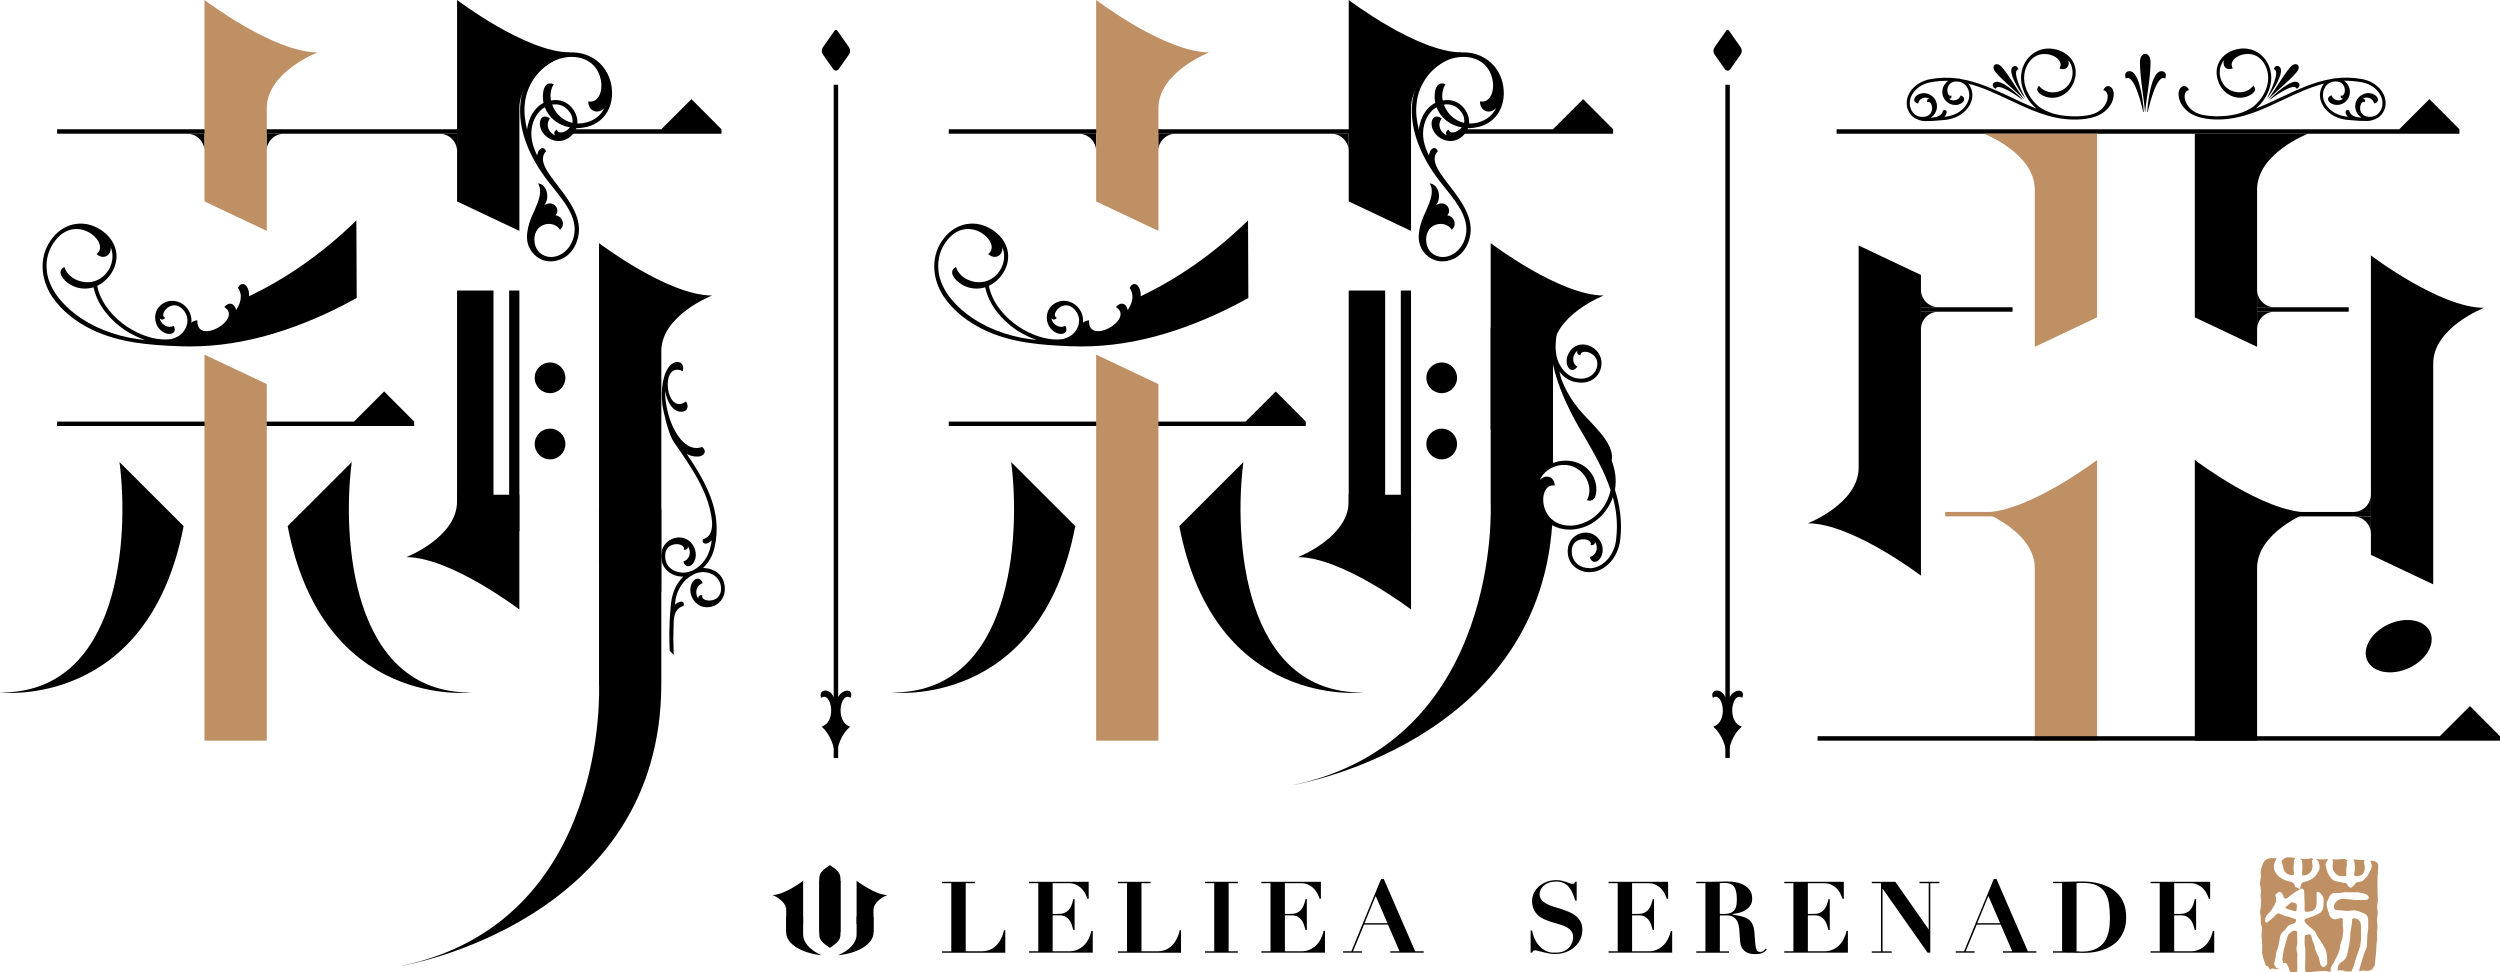 <svg width="198" height="77" viewBox="0 0 198 77" fill="none" xmlns="http://www.w3.org/2000/svg">
<g clip-path="url(#clip0_522_604)">
<path d="M77.212 69.837V69.948H76.485V75.342H77.788C77.963 75.342 78.137 75.312 78.313 75.255C78.489 75.198 78.656 75.1 78.81 74.968C78.964 74.833 79.105 74.661 79.228 74.448C79.35 74.234 79.448 73.977 79.515 73.672H79.618V75.455H74.614V75.344H75.341V69.95H74.614V69.839H77.21L77.212 69.837Z" fill="black"/>
<path d="M86.223 69.837V71.185H86.12C86.094 71.096 86.049 70.981 85.986 70.843C85.922 70.704 85.835 70.567 85.72 70.437C85.605 70.306 85.461 70.192 85.283 70.095C85.104 69.998 84.885 69.948 84.627 69.948H83.372V72.384H83.813C84.007 72.384 84.172 72.356 84.306 72.301C84.441 72.245 84.552 72.166 84.641 72.065C84.73 71.964 84.803 71.84 84.863 71.695C84.92 71.551 84.968 71.389 85.005 71.211H85.108V73.662H85.005C84.968 73.51 84.924 73.363 84.875 73.221C84.825 73.078 84.758 72.954 84.673 72.847C84.588 72.738 84.485 72.653 84.362 72.59C84.239 72.526 84.085 72.495 83.9 72.495H83.372V75.342H84.667C84.908 75.342 85.126 75.3 85.322 75.219C85.516 75.138 85.689 75.023 85.839 74.877C85.989 74.731 86.114 74.558 86.213 74.361C86.312 74.165 86.389 73.953 86.443 73.725H86.546V75.453H81.505V75.342H82.231V69.948H81.505V69.837H86.223Z" fill="black"/>
<path d="M91.132 69.837V69.948H90.405V75.342H91.708C91.882 75.342 92.056 75.312 92.232 75.255C92.409 75.198 92.575 75.1 92.729 74.968C92.884 74.833 93.024 74.661 93.147 74.448C93.27 74.234 93.367 73.977 93.434 73.672H93.537V75.455H88.534V75.344H89.26V69.95H88.534V69.839H91.129L91.132 69.837Z" fill="black"/>
<path d="M98.036 69.837V69.948H97.309V75.342H98.036V75.453H95.44V75.342H96.167V69.948H95.44V69.837H98.036Z" fill="black"/>
<path d="M104.615 69.837V71.185H104.512C104.487 71.096 104.441 70.981 104.378 70.843C104.314 70.704 104.227 70.567 104.112 70.437C103.998 70.306 103.853 70.192 103.675 70.095C103.497 69.998 103.277 69.948 103.019 69.948H101.764V72.384H102.206C102.4 72.384 102.564 72.356 102.699 72.301C102.833 72.245 102.944 72.166 103.033 72.065C103.122 71.964 103.196 71.84 103.255 71.695C103.312 71.551 103.36 71.389 103.398 71.211H103.501V73.662H103.398C103.36 73.51 103.316 73.363 103.267 73.221C103.217 73.078 103.15 72.954 103.065 72.847C102.98 72.738 102.877 72.653 102.754 72.59C102.631 72.526 102.477 72.495 102.293 72.495H101.764V75.342H103.059C103.301 75.342 103.518 75.3 103.714 75.219C103.908 75.138 104.081 75.023 104.231 74.877C104.382 74.731 104.506 74.558 104.605 74.361C104.704 74.165 104.782 73.953 104.835 73.725H104.938V75.453H99.897V75.342H100.624V69.948H99.897V69.837H104.615Z" fill="black"/>
<path d="M107.029 75.34L109.381 69.616H109.595L112.08 75.34H112.759V75.451H110.108V75.34H110.842L109.928 73.227H108.035L107.16 75.34H107.862V75.451H106.372V75.34H107.035H107.029ZM108.07 73.116H109.886L108.955 70.963L108.072 73.116H108.07Z" fill="black"/>
<path d="M121.342 73.702C121.352 73.765 121.372 73.848 121.398 73.949C121.424 74.052 121.463 74.163 121.513 74.279C121.562 74.398 121.625 74.519 121.703 74.641C121.78 74.764 121.873 74.879 121.982 74.984C122.103 75.105 122.219 75.198 122.332 75.259C122.445 75.322 122.552 75.368 122.655 75.397C122.758 75.427 122.855 75.441 122.946 75.445C123.037 75.447 123.124 75.449 123.204 75.449C123.483 75.449 123.71 75.405 123.891 75.318C124.069 75.231 124.209 75.124 124.312 75C124.415 74.873 124.487 74.74 124.53 74.602C124.572 74.463 124.593 74.341 124.593 74.236C124.593 74.042 124.548 73.882 124.455 73.755C124.362 73.628 124.241 73.524 124.089 73.441C123.936 73.357 123.762 73.286 123.568 73.227C123.374 73.167 123.174 73.11 122.968 73.049C122.762 72.987 122.562 72.918 122.368 72.835C122.174 72.754 122 72.649 121.847 72.518C121.695 72.39 121.572 72.231 121.481 72.042C121.388 71.852 121.342 71.616 121.342 71.331C121.342 71.121 121.39 70.918 121.485 70.724C121.58 70.53 121.711 70.358 121.879 70.207C122.047 70.057 122.249 69.936 122.483 69.845C122.716 69.754 122.97 69.707 123.245 69.707C123.419 69.707 123.572 69.723 123.702 69.754C123.833 69.786 123.95 69.82 124.049 69.853C124.148 69.887 124.237 69.921 124.314 69.952C124.39 69.984 124.461 70 124.524 70C124.597 70 124.647 69.988 124.671 69.964C124.694 69.94 124.72 69.897 124.746 69.833H124.873V71.331H124.77C124.706 71.147 124.639 70.965 124.568 70.787C124.496 70.609 124.405 70.447 124.296 70.302C124.186 70.158 124.047 70.041 123.879 69.952C123.71 69.863 123.497 69.818 123.239 69.818C123.029 69.818 122.843 69.847 122.683 69.905C122.522 69.962 122.388 70.039 122.277 70.134C122.166 70.229 122.083 70.334 122.023 70.449C121.966 70.566 121.936 70.682 121.936 70.803C121.936 70.987 121.986 71.139 122.083 71.26C122.18 71.381 122.309 71.486 122.465 71.571C122.623 71.658 122.804 71.733 123.006 71.796C123.207 71.859 123.415 71.925 123.629 71.992C123.843 72.061 124.051 72.136 124.253 72.218C124.455 72.299 124.635 72.404 124.793 72.528C124.952 72.655 125.079 72.807 125.176 72.985C125.273 73.163 125.322 73.385 125.322 73.648C125.322 73.911 125.269 74.151 125.164 74.382C125.059 74.614 124.91 74.816 124.718 74.99C124.526 75.164 124.296 75.3 124.031 75.403C123.766 75.506 123.469 75.558 123.144 75.558C122.982 75.558 122.819 75.542 122.659 75.51C122.499 75.478 122.348 75.447 122.21 75.411C122.071 75.377 121.946 75.344 121.839 75.312C121.73 75.281 121.651 75.265 121.598 75.265C121.524 75.265 121.471 75.277 121.439 75.3C121.408 75.324 121.378 75.374 121.352 75.447H121.226V73.696H121.344L121.342 73.702Z" fill="black"/>
<path d="M132.114 69.837V71.185H132.011C131.985 71.096 131.939 70.981 131.876 70.843C131.813 70.704 131.725 70.567 131.611 70.437C131.496 70.306 131.351 70.192 131.173 70.095C130.995 69.998 130.775 69.948 130.518 69.948H129.262V72.384H129.704C129.898 72.384 130.062 72.356 130.197 72.301C130.332 72.245 130.442 72.166 130.531 72.065C130.621 71.964 130.694 71.84 130.753 71.695C130.811 71.551 130.858 71.389 130.896 71.211H130.999V73.662H130.896C130.858 73.51 130.815 73.363 130.765 73.221C130.716 73.078 130.648 72.954 130.563 72.847C130.478 72.738 130.375 72.653 130.252 72.59C130.13 72.526 129.975 72.495 129.791 72.495H129.262V75.342H130.557C130.799 75.342 131.017 75.3 131.213 75.219C131.407 75.138 131.579 75.023 131.729 74.877C131.88 74.731 132.005 74.558 132.104 74.361C132.203 74.165 132.28 73.953 132.333 73.725H132.436V75.453H127.395V75.342H128.122V69.948H127.395V69.837H132.114Z" fill="black"/>
<path d="M134.337 69.948V69.837H135.529C135.751 69.837 135.969 69.833 136.184 69.826C136.4 69.818 136.618 69.814 136.84 69.814C137.046 69.814 137.262 69.835 137.491 69.877C137.721 69.918 137.929 69.992 138.119 70.095C138.309 70.198 138.465 70.336 138.588 70.508C138.711 70.68 138.774 70.9 138.774 71.163C138.774 71.373 138.727 71.553 138.632 71.703C138.537 71.854 138.414 71.974 138.265 72.069C138.115 72.164 137.949 72.236 137.764 72.287C137.58 72.338 137.398 72.37 137.22 72.386V72.425C137.477 72.473 137.707 72.52 137.911 72.568C138.113 72.615 138.289 72.687 138.436 72.782C138.582 72.876 138.699 73.007 138.786 73.175C138.873 73.344 138.927 73.569 138.948 73.854C138.974 74.184 138.996 74.45 139.012 74.649C139.028 74.849 139.049 75.004 139.079 75.114C139.109 75.225 139.146 75.298 139.198 75.336C139.247 75.374 139.321 75.391 139.414 75.391C139.519 75.391 139.606 75.362 139.675 75.3C139.744 75.239 139.804 75.184 139.857 75.13L139.936 75.201C139.883 75.255 139.834 75.302 139.782 75.348C139.733 75.393 139.673 75.431 139.608 75.463C139.542 75.494 139.461 75.518 139.368 75.538C139.273 75.556 139.154 75.566 139.014 75.566C138.725 75.566 138.499 75.52 138.335 75.427C138.17 75.334 138.052 75.221 137.972 75.085C137.893 74.948 137.846 74.8 137.826 74.639C137.806 74.479 137.796 74.329 137.79 74.186C137.78 73.971 137.764 73.761 137.747 73.559C137.729 73.357 137.685 73.177 137.616 73.019C137.547 72.861 137.446 72.736 137.309 72.641C137.172 72.546 136.98 72.499 136.733 72.499H136.212V75.346H136.939V75.457H134.343V75.346H135.07V69.952H134.343L134.337 69.948ZM136.531 72.384C136.768 72.384 136.955 72.352 137.091 72.289C137.228 72.226 137.331 72.141 137.398 72.034C137.465 71.925 137.509 71.804 137.529 71.668C137.547 71.531 137.557 71.393 137.557 71.25C137.557 71.019 137.541 70.821 137.509 70.655C137.477 70.488 137.424 70.352 137.351 70.245C137.277 70.138 137.176 70.057 137.048 70.006C136.919 69.954 136.755 69.926 136.555 69.926C136.497 69.926 136.44 69.928 136.38 69.934C136.323 69.94 136.264 69.946 136.206 69.95V72.386H136.529L136.531 72.384Z" fill="black"/>
<path d="M146.031 69.837V71.185H145.928C145.902 71.096 145.857 70.981 145.793 70.843C145.73 70.704 145.643 70.567 145.53 70.437C145.417 70.306 145.271 70.192 145.092 70.095C144.914 69.998 144.694 69.948 144.437 69.948H143.182V72.384H143.623C143.817 72.384 143.982 72.356 144.116 72.301C144.251 72.245 144.362 72.166 144.451 72.065C144.54 71.964 144.615 71.84 144.673 71.695C144.73 71.551 144.778 71.389 144.815 71.211H144.918V73.662H144.815C144.778 73.51 144.734 73.363 144.685 73.221C144.635 73.078 144.568 72.954 144.483 72.847C144.397 72.738 144.294 72.653 144.172 72.59C144.047 72.526 143.895 72.495 143.71 72.495H143.182V75.342H144.477C144.718 75.342 144.938 75.3 145.132 75.219C145.326 75.138 145.498 75.023 145.649 74.877C145.799 74.731 145.924 74.558 146.023 74.361C146.122 74.165 146.199 73.953 146.251 73.725H146.354V75.453H141.311V75.342H142.037V69.948H141.311V69.837H146.029H146.031Z" fill="black"/>
<path d="M150.11 69.837L152.737 73.591H152.753V69.948H152.026V69.837H153.604V69.948H152.878V75.453H152.664L149.114 70.399H149.098V75.344H149.825V75.455H148.247V75.344H148.973V69.95H148.247V69.839H150.108L150.11 69.837Z" fill="black"/>
<path d="M155.555 75.34L157.907 69.616H158.121L160.606 75.34H161.285V75.451H158.634V75.34H159.368L158.453 73.227H156.561L155.685 75.34H156.388V75.451H154.897V75.34H155.561H155.555ZM156.596 73.116H158.41L157.479 70.963L156.596 73.116Z" fill="black"/>
<path d="M162.592 69.948V69.837H163.318C163.588 69.837 163.855 69.833 164.122 69.826C164.391 69.818 164.659 69.814 164.926 69.814C165.164 69.814 165.413 69.829 165.676 69.861C165.94 69.893 166.199 69.95 166.459 70.031C166.716 70.112 166.962 70.221 167.193 70.358C167.425 70.494 167.629 70.668 167.809 70.878C167.989 71.088 168.13 71.339 168.235 71.626C168.34 71.915 168.393 72.255 168.393 72.643C168.393 73.031 168.34 73.363 168.235 73.652C168.13 73.941 167.989 74.19 167.813 74.402C167.637 74.612 167.437 74.786 167.209 74.922C166.983 75.059 166.748 75.168 166.502 75.249C166.257 75.33 166.015 75.387 165.775 75.419C165.536 75.451 165.314 75.467 165.108 75.467C164.809 75.467 164.51 75.465 164.213 75.459C163.916 75.453 163.617 75.451 163.318 75.451H162.592V75.34H163.318V69.946H162.592V69.948ZM164.881 75.366C165.223 75.366 165.514 75.326 165.756 75.243C165.997 75.162 166.201 75.051 166.368 74.912C166.534 74.774 166.665 74.614 166.762 74.436C166.859 74.258 166.932 74.07 166.983 73.872C167.033 73.674 167.066 73.478 167.082 73.28C167.098 73.082 167.106 72.898 167.106 72.724C167.106 72.299 167.08 71.913 167.027 71.569C166.973 71.224 166.87 70.93 166.716 70.686C166.562 70.443 166.342 70.255 166.061 70.122C165.779 69.992 165.409 69.926 164.952 69.926C164.847 69.926 164.752 69.926 164.669 69.93C164.584 69.932 164.516 69.94 164.463 69.95V75.344C164.615 75.36 164.754 75.368 164.881 75.368V75.366Z" fill="black"/>
<path d="M175.044 69.837V71.185H174.941C174.915 71.096 174.87 70.981 174.806 70.843C174.743 70.704 174.656 70.567 174.543 70.437C174.43 70.306 174.284 70.192 174.105 70.095C173.927 69.998 173.707 69.948 173.45 69.948H172.195V72.384H172.636C172.83 72.384 172.995 72.356 173.129 72.301C173.264 72.245 173.375 72.166 173.464 72.065C173.553 71.964 173.628 71.84 173.686 71.695C173.743 71.551 173.791 71.389 173.828 71.211H173.931V73.662H173.828C173.791 73.51 173.747 73.363 173.697 73.221C173.648 73.078 173.581 72.954 173.496 72.847C173.41 72.738 173.307 72.653 173.185 72.59C173.06 72.526 172.907 72.495 172.723 72.495H172.195V75.342H173.49C173.731 75.342 173.951 75.3 174.145 75.219C174.339 75.138 174.511 75.023 174.662 74.877C174.812 74.731 174.937 74.558 175.036 74.361C175.135 74.165 175.212 73.953 175.264 73.725H175.367V75.453H170.324V75.342H171.05V69.948H170.324V69.837H175.042H175.044Z" fill="black"/>
<path d="M65.726 75.071C66.249 74.711 66.566 74.493 66.566 73.993V69.76H64.887V73.993C64.887 74.493 65.203 74.709 65.726 75.071Z" fill="black"/>
<path d="M65.726 68.516C65.203 68.876 64.887 69.093 64.887 69.594V73.826H66.566V69.594C66.566 69.093 66.249 68.878 65.726 68.516Z" fill="black"/>
<path d="M63.608 73.993V72.592H62.267V73.86C62.267 74.75 63.475 75.492 65.073 75.654C64.184 75.269 63.608 74.669 63.608 73.993Z" fill="black"/>
<path d="M67.843 72.594V73.995C67.843 74.671 67.269 75.273 66.377 75.656C67.975 75.494 69.183 74.754 69.183 73.862V72.594H67.843Z" fill="black"/>
<path d="M67.843 69.76C67.843 69.76 69.322 70.886 70.272 70.886C70.272 70.886 69.181 71.308 69.181 72.081C69.181 72.855 69.181 73.826 69.181 73.826C69.181 73.826 68.757 73.193 67.843 73.193V69.76Z" fill="black"/>
<path d="M63.608 69.76C63.608 69.76 62.128 70.886 61.178 70.886C61.178 70.886 62.269 71.308 62.269 72.081C62.269 72.855 62.269 73.826 62.269 73.826C62.269 73.826 62.693 73.193 63.608 73.193V69.76Z" fill="black"/>
<path d="M66.382 6.713H66.029V60.031H66.382V6.713Z" fill="black"/>
<path d="M65.995 5.485L65.184 4.329C65.057 4.149 65.057 3.91 65.184 3.73L66.11 2.412C66.158 2.345 66.257 2.345 66.304 2.412L67.231 3.73C67.358 3.91 67.358 4.149 67.231 4.329L66.419 5.485C66.316 5.631 66.1 5.631 65.997 5.485H65.995Z" fill="black"/>
<path d="M66.324 55.314C66.69 54.489 67.671 54.519 67.364 55.269C66.568 54.703 66.094 57.178 67.334 57.546C66.599 58.187 66.356 59.044 66.201 59.93C66.033 59.044 65.774 58.173 65.071 57.546C66.324 57.164 65.819 54.705 65.041 55.269C64.811 54.703 65.439 54.489 65.837 54.917C65.989 55.085 66.067 55.283 66.082 55.314H66.328H66.324Z" fill="black"/>
<path d="M137 6.713H136.648V60.031H137V6.713Z" fill="black"/>
<path d="M136.614 5.485L135.802 4.329C135.676 4.149 135.676 3.91 135.802 3.73L136.729 2.412C136.776 2.345 136.875 2.345 136.923 2.412L137.85 3.73C137.976 3.91 137.976 4.149 137.85 4.329L137.038 5.485C136.935 5.631 136.719 5.631 136.616 5.485H136.614Z" fill="black"/>
<path d="M136.943 55.314C137.309 54.489 138.289 54.519 137.982 55.269C137.186 54.703 136.713 57.178 137.953 57.546C137.218 58.187 136.974 59.044 136.82 59.93C136.652 59.044 136.392 58.173 135.689 57.546C136.943 57.164 136.438 54.705 135.66 55.269C135.43 54.703 136.058 54.489 136.456 54.917C136.608 55.085 136.685 55.283 136.701 55.314H136.947H136.943Z" fill="black"/>
<path d="M190.766 52.919C192.142 52.296 192.903 51.011 192.468 50.05C192.032 49.088 190.563 48.814 189.188 49.436C187.812 50.059 187.05 51.343 187.486 52.305C187.922 53.267 189.39 53.541 190.766 52.919Z" fill="black"/>
<path d="M145.459 10.237H190.021L192.408 7.851L194.786 10.237V10.59H145.459V10.237Z" fill="black"/>
<path d="M186.019 24.335H178.762V24.687H186.019V24.335Z" fill="black"/>
<path d="M173.828 25.134L178.762 27.469V15.002C178.762 12.149 182.786 10.592 182.786 10.592H173.828V25.134Z" fill="black"/>
<path d="M187.777 20.231C187.777 20.231 193.23 24.381 196.735 24.381C196.735 24.381 192.711 25.938 192.711 28.791C192.711 31.644 192.711 46.282 192.711 46.282L187.777 43.947V20.231Z" fill="black"/>
<path d="M173.828 36.43C173.828 36.43 179.281 40.58 182.786 40.58C182.786 40.58 178.762 42.137 178.762 44.99C178.762 47.843 178.762 58.66 178.762 58.66H173.828V36.43Z" fill="black"/>
<path d="M178.762 26.076V24.687H180.152C179.384 24.687 178.762 25.308 178.762 26.076Z" fill="black"/>
<path d="M180.152 24.335H178.762V22.946C178.762 23.714 179.384 24.335 180.152 24.335Z" fill="black"/>
<path d="M187.775 40.546H180.519V40.898H187.775V40.546Z" fill="black"/>
<path d="M187.777 39.157V40.546H186.387C187.156 40.546 187.777 39.925 187.777 39.157Z" fill="black"/>
<path d="M186.385 40.898H187.775V42.287C187.775 41.519 187.154 40.898 186.385 40.898Z" fill="black"/>
<path d="M166.088 36.43C166.088 36.43 160.635 40.58 157.131 40.58C157.131 40.58 161.154 42.137 161.154 44.99C161.154 47.843 161.154 58.66 161.154 58.66H166.088V36.43Z" fill="#BE9063"/>
<path d="M166.088 25.134L161.154 27.469C161.154 27.469 161.154 17.855 161.154 15.002C161.154 12.149 157.131 10.592 157.131 10.592H166.088V25.134Z" fill="#BE9063"/>
<path d="M152.139 45.593C152.139 45.593 146.686 41.444 143.182 41.444C143.182 41.444 147.205 39.887 147.205 37.034C147.205 34.181 147.205 19.444 147.205 19.444L152.139 21.779V45.593Z" fill="black"/>
<path d="M159.396 24.335H152.139V24.687H159.396V24.335Z" fill="black"/>
<path d="M152.139 22.944V24.333H153.529C152.761 24.333 152.139 23.712 152.139 22.944Z" fill="black"/>
<path d="M153.531 24.687H152.141V26.076C152.141 25.308 152.763 24.687 153.531 24.687Z" fill="black"/>
<path d="M160.457 40.546H154.06V40.898H160.457V40.546Z" fill="#BE9063"/>
<path d="M151.638 9.345C151.395 9.193 151.211 8.963 151.104 8.688C151.026 8.504 151.013 8.368 151.013 8.184C150.997 7.77 151.181 7.327 151.533 6.961C151.854 6.64 152.298 6.381 152.848 6.274C153.597 6.136 154.315 6.122 155.02 6.213C155.111 6.213 155.204 6.229 155.295 6.259C156.687 6.488 157.972 7.099 159.255 7.695C159.929 8.016 160.602 8.336 161.289 8.597C161.029 8.384 160.8 8.138 160.616 7.849C160.233 7.283 160.004 6.581 160.081 5.893C160.233 4.533 161.441 3.554 162.849 3.922C163.843 4.165 164.516 4.976 164.378 5.999C164.209 7.19 163.186 7.956 162.13 7.695C161.732 7.588 161.059 7.236 161.489 6.793C161.734 7.113 162.101 7.297 162.512 7.313C163.354 7.343 164.011 6.793 164.134 5.968C164.195 5.479 164.057 5.065 163.782 4.745C163.995 5.188 163.629 5.647 163.108 5.418C163.445 4.913 162.833 4.347 162.085 4.288C161.075 4.181 160.433 5.022 160.327 5.908C160.249 6.549 160.465 7.192 160.816 7.711C161.075 8.109 161.412 8.445 161.825 8.659C162.467 9.025 163.247 9.179 164.059 9.209C164.534 9.238 165.023 9.193 165.526 9.102C165.97 8.995 166.383 8.781 166.657 8.399C167.055 7.865 167.009 7.208 166.579 7.147C166.825 6.551 167.437 6.842 167.405 7.483C167.405 7.881 167.221 8.308 166.87 8.661C166.213 9.349 165.096 9.486 164.18 9.47C162.36 9.44 160.754 8.674 159.164 7.927C158.093 7.422 157.024 6.917 155.891 6.627C156.091 6.856 156.196 7.161 156.212 7.483C156.228 7.911 156.044 8.354 155.707 8.722C155.202 9.256 154.561 9.47 153.842 9.517C153.131 9.581 152.939 9.591 152.44 9.589C152.102 9.589 151.801 9.432 151.64 9.349L151.638 9.345ZM152.357 9.254C153.351 9.177 153.044 7.863 152.632 8.093C152.587 7.911 152.694 7.802 152.83 7.818C152.464 7.62 152.005 7.772 151.914 8.2C151.256 8.047 151.745 7.283 152.525 7.39C152.985 7.467 153.412 7.849 153.412 8.429C153.397 8.811 153.212 9.132 152.907 9.316H152.937C153.365 9.3 153.795 9.193 153.901 8.736C154.299 8.629 154.206 9.056 153.993 9.254C154.099 9.238 154.252 9.225 154.359 9.193C154.848 9.086 155.246 8.856 155.521 8.566C155.826 8.229 155.98 7.847 155.965 7.495C155.949 7.02 155.689 6.625 155.246 6.486C155.155 6.47 155.062 6.47 154.971 6.456C153.993 6.427 154.129 7.741 154.557 7.572C154.587 7.756 154.466 7.847 154.343 7.816C154.664 8.061 155.139 7.968 155.291 7.557C155.933 7.786 155.337 8.488 154.573 8.275C154.145 8.152 153.763 7.709 153.838 7.145C153.884 6.824 154.068 6.565 154.297 6.397C153.838 6.397 153.381 6.427 152.892 6.52C152.387 6.611 151.989 6.84 151.714 7.131C151.409 7.452 151.24 7.834 151.254 8.186C151.254 8.354 151.284 8.49 151.345 8.645C151.514 9.042 151.866 9.302 152.355 9.256L152.357 9.254ZM157.939 6.534C158.412 6.197 159.742 7.39 160.186 7.879L160.17 7.895C159.727 7.574 158.228 6.504 158.046 7.038C157.77 6.886 157.77 6.656 157.939 6.534ZM160.263 7.834C159.758 7.299 158.687 6.472 158.061 5.724C157.618 5.22 158.107 4.808 158.55 5.313C159.178 6.047 159.836 7.238 160.279 7.818L160.263 7.834ZM160.37 7.727L160.354 7.743C159.94 7.208 158.978 5.724 159.39 5.313C159.542 5.16 159.756 5.19 159.865 5.481C159.299 5.588 160.125 7.238 160.37 7.727Z" fill="black"/>
<path d="M187.51 9.582C187.009 9.584 186.819 9.577 186.108 9.511C185.389 9.466 184.748 9.252 184.243 8.716C183.906 8.35 183.724 7.907 183.738 7.477C183.754 7.157 183.861 6.85 184.059 6.62C182.928 6.911 181.857 7.416 180.786 7.92C179.196 8.668 177.59 9.434 175.771 9.464C174.854 9.48 173.737 9.341 173.08 8.654C172.727 8.302 172.545 7.875 172.545 7.477C172.515 6.836 173.125 6.545 173.371 7.141C172.943 7.202 172.896 7.859 173.294 8.393C173.569 8.775 173.981 8.989 174.424 9.096C174.929 9.187 175.418 9.234 175.891 9.203C176.701 9.173 177.481 9.019 178.125 8.652C178.539 8.439 178.873 8.102 179.135 7.705C179.487 7.184 179.701 6.543 179.624 5.902C179.517 5.016 178.875 4.175 177.865 4.282C177.117 4.343 176.505 4.909 176.842 5.412C176.321 5.641 175.955 5.182 176.169 4.739C175.893 5.059 175.755 5.473 175.816 5.962C175.939 6.787 176.596 7.337 177.438 7.307C177.852 7.291 178.218 7.107 178.461 6.787C178.889 7.23 178.216 7.582 177.82 7.689C176.765 7.948 175.741 7.184 175.573 5.993C175.434 4.97 176.107 4.159 177.101 3.916C178.507 3.55 179.717 4.527 179.869 5.886C179.946 6.573 179.717 7.277 179.335 7.843C179.15 8.134 178.921 8.377 178.661 8.591C179.348 8.332 180.022 8.009 180.695 7.689C181.98 7.093 183.263 6.482 184.655 6.252C184.746 6.223 184.839 6.207 184.93 6.207C185.633 6.116 186.352 6.13 187.102 6.268C187.653 6.375 188.096 6.634 188.417 6.955C188.769 7.321 188.951 7.764 188.938 8.178C188.938 8.362 188.922 8.498 188.846 8.682C188.74 8.957 188.555 9.187 188.312 9.339C188.151 9.422 187.851 9.577 187.512 9.579L187.51 9.582ZM188.599 8.641C188.66 8.488 188.69 8.35 188.69 8.182C188.706 7.829 188.538 7.448 188.231 7.127C187.955 6.836 187.557 6.607 187.053 6.516C186.564 6.425 186.104 6.393 185.647 6.393C185.876 6.561 186.061 6.82 186.106 7.141C186.183 7.707 185.801 8.15 185.372 8.271C184.607 8.484 184.009 7.782 184.653 7.552C184.805 7.966 185.28 8.057 185.601 7.812C185.478 7.841 185.356 7.75 185.387 7.568C185.815 7.736 185.954 6.423 184.974 6.452C184.883 6.468 184.789 6.468 184.698 6.482C184.255 6.618 183.995 7.016 183.98 7.491C183.964 7.843 184.116 8.225 184.423 8.561C184.698 8.852 185.096 9.082 185.585 9.189C185.692 9.218 185.845 9.234 185.952 9.25C185.738 9.052 185.647 8.623 186.043 8.732C186.15 9.191 186.577 9.298 187.007 9.311H187.037C186.732 9.127 186.548 8.807 186.532 8.425C186.532 7.845 186.96 7.463 187.419 7.386C188.199 7.279 188.688 8.043 188.031 8.195C187.94 7.768 187.48 7.616 187.114 7.814C187.253 7.798 187.358 7.905 187.312 8.089C186.898 7.859 186.593 9.173 187.587 9.25C188.076 9.296 188.429 9.036 188.597 8.639L188.599 8.641ZM181.901 7.036C181.716 6.502 180.22 7.57 179.776 7.893L179.76 7.877C180.204 7.388 181.534 6.195 182.008 6.531C182.176 6.654 182.176 6.884 181.901 7.036ZM179.667 7.816C180.111 7.236 180.768 6.043 181.396 5.311C181.839 4.806 182.328 5.22 181.885 5.722C181.257 6.47 180.188 7.297 179.683 7.831L179.667 7.816ZM180.081 5.477C180.188 5.186 180.402 5.156 180.556 5.309C180.97 5.72 180.006 7.204 179.592 7.738L179.576 7.723C179.82 7.234 180.647 5.584 180.081 5.477Z" fill="black"/>
<path d="M169.785 8.868H169.745C169.585 8.17 169.007 5.837 168.369 6.217C168.209 5.837 168.409 5.617 168.688 5.639C169.446 5.679 169.745 7.992 169.785 8.868ZM170.324 4.921C170.324 6.197 169.965 7.93 169.904 8.868H169.884C169.825 7.93 169.484 6.197 169.484 4.921C169.484 4.044 170.322 4.044 170.322 4.921H170.324ZM171.161 5.639C171.44 5.619 171.64 5.839 171.48 6.217C170.842 5.837 170.262 8.17 170.104 8.868H170.064C170.104 7.992 170.403 5.679 171.161 5.639Z" fill="black"/>
<path d="M143.954 58.308H193.234L195.622 55.922L198 58.308V58.66H143.954V58.308Z" fill="black"/>
<path d="M101.041 31.003L98.653 33.389H75.143V33.741H103.419V33.389L101.041 31.003Z" fill="black"/>
<path d="M91.747 30.421V58.66H86.815V28.087L91.747 30.421Z" fill="#BE9063"/>
<path d="M70.619 54.845C70.619 54.845 82.364 56.236 85.162 41.67L80.085 36.597C80.847 42.499 80.174 54.919 70.619 54.845Z" fill="black"/>
<path d="M107.944 54.845C107.944 54.845 96.198 56.236 93.401 41.67L98.477 36.597C97.715 42.499 98.388 54.919 107.944 54.845Z" fill="black"/>
<path d="M115.975 10.237H122.994L125.382 7.851L127.76 10.237V10.59H115.975V10.237Z" fill="black"/>
<path d="M110.157 10.237H75.143V10.59H110.157V10.237Z" fill="black"/>
<path d="M105.427 10.59H106.817V11.979C106.817 11.211 106.195 10.59 105.427 10.59Z" fill="black"/>
<path d="M118.061 19.256C118.061 19.256 123.514 23.405 127.019 23.405C127.019 23.405 122.996 24.962 122.996 27.815C122.996 30.669 122.996 36.333 122.996 36.333C122.996 36.333 121.435 33.999 118.061 33.999V19.256Z" fill="black"/>
<path d="M106.819 0C106.819 0 112.272 4.149 115.777 4.149C115.777 4.149 111.753 5.706 111.753 8.56C111.753 11.413 111.753 18.288 111.753 18.288L106.819 15.954V0Z" fill="black"/>
<path d="M85.425 10.59H86.815V11.979C86.815 11.211 86.193 10.59 85.425 10.59Z" fill="black"/>
<path d="M91.728 11.981V10.592H93.117C92.349 10.592 91.728 11.213 91.728 11.981Z" fill="black"/>
<path d="M86.815 0C86.815 0 92.268 4.149 95.773 4.149C95.773 4.149 91.749 5.706 91.749 8.56C91.749 11.413 91.749 18.288 91.749 18.288L86.815 15.954V0Z" fill="#BE9063"/>
<path d="M119.061 6.856C119.281 8.306 118.6 9.648 117.147 10.043C116.838 10.109 116.553 10.152 116.268 10.152C116.18 10.394 116.026 10.613 115.828 10.789C115.19 11.361 114.377 11.229 113.87 10.789C113.012 10.041 113.387 8.789 114.179 9.383C113.804 9.889 114.068 10.526 114.618 10.724C114.464 10.613 114.486 10.394 114.729 10.263C114.816 10.659 115.434 10.505 115.763 10.087C114.86 9.933 114.092 9.339 113.783 8.504C113.761 8.504 113.739 8.526 113.717 8.526C113.3 8.789 112.947 9.274 112.793 9.889C112.573 10.768 112.793 11.537 113.167 12.307C113.189 12.196 113.232 12.066 113.278 11.955C113.454 11.668 113.739 11.624 113.872 11.977C112.529 13.427 117.127 15.89 116.402 18.813C116.248 19.517 115.83 20.087 115.325 20.396C114.886 20.637 114.422 20.748 113.983 20.683C113.104 20.55 112.531 19.869 112.399 19.165C112.222 18.197 112.751 17.099 112.949 16.68C113.28 15.932 113.608 15.14 113.234 14.525C113.961 14.59 114.202 15.712 113.717 16.262C114.466 15.758 115.06 16.614 114.62 17.054C115.171 17.119 115.434 17.823 114.973 18.197C114.511 17.406 112.949 17.604 112.949 18.967C112.949 19.693 113.367 20.198 114.004 20.33C114.796 20.485 115.786 19.913 116.072 18.726C116.446 17.186 115.192 15.823 114.026 14.351C112.684 12.614 111.607 10.394 111.848 8.128C111.914 7.402 112.201 6.7 112.597 6.106C113.125 5.271 113.939 4.588 114.886 4.303C116.778 3.732 118.735 4.765 119.065 6.854L119.061 6.856ZM114.99 4.636C114.111 4.899 113.363 5.538 112.878 6.284C112.504 6.856 112.262 7.493 112.197 8.176C112.11 8.856 112.197 9.561 112.373 10.287C112.373 10.133 112.416 9.978 112.46 9.804C112.636 9.1 113.032 8.53 113.537 8.221L113.67 8.156C113.67 8.112 113.648 8.069 113.648 8.025C113.561 7.432 113.648 6.355 114.484 6.662C114.242 7.058 114.175 7.519 114.264 7.96C114.923 7.827 115.584 8.047 116.024 8.664C116.266 9.017 116.376 9.412 116.355 9.786C116.574 9.786 116.816 9.764 117.06 9.699C117.741 9.523 118.226 9.106 118.489 8.556C118.006 9.084 117.214 8.84 117.214 8.027C118.071 8.203 118.467 7.081 118.139 6.049C117.699 4.642 116.246 4.268 114.992 4.642L114.99 4.636ZM115.959 9.737C116.002 9.474 115.959 9.187 115.739 8.88C115.386 8.375 114.882 8.199 114.353 8.286C114.353 8.308 114.375 8.308 114.375 8.33C114.66 9.078 115.254 9.561 115.959 9.737Z" fill="black"/>
<path d="M111.753 48.272C111.753 48.272 106.3 44.123 102.796 44.123C102.796 44.123 106.819 42.566 106.819 39.713C106.819 36.86 106.819 39.185 106.819 39.185H111.753V48.272Z" fill="black"/>
<path d="M114.183 36.381C114.854 36.381 115.398 35.837 115.398 35.166C115.398 34.495 114.854 33.951 114.183 33.951C113.511 33.951 112.967 34.495 112.967 35.166C112.967 35.837 113.511 36.381 114.183 36.381Z" fill="black"/>
<path d="M114.183 31.137C114.854 31.137 115.398 30.594 115.398 29.923C115.398 29.252 114.854 28.708 114.183 28.708C113.511 28.708 112.967 29.252 112.967 29.923C112.967 30.594 113.511 31.137 114.183 31.137Z" fill="black"/>
<path d="M109.682 23.011H106.839C106.827 23.011 106.817 23.021 106.817 23.033V42.056C106.817 42.068 106.827 42.077 106.839 42.077H109.682C109.694 42.077 109.704 42.068 109.704 42.056V23.033C109.704 23.021 109.694 23.011 109.682 23.011Z" fill="black"/>
<path d="M111.731 23.011H110.965C110.953 23.011 110.943 23.021 110.943 23.033V42.056C110.943 42.068 110.953 42.077 110.965 42.077H111.731C111.743 42.077 111.753 42.068 111.753 42.056V23.033C111.753 23.021 111.743 23.011 111.731 23.011Z" fill="black"/>
<path d="M98.838 17.461C96.016 20.221 93.106 22.143 90.345 23.465C90.355 23.271 90.334 23.077 90.264 22.889C90.108 22.445 89.7 22.321 89.462 22.798C89.68 23.106 89.73 23.441 89.66 23.781C89.609 24.04 89.49 24.301 89.314 24.555C89.308 24.495 89.284 24.438 89.26 24.381C89.205 24.228 89.106 24.121 88.983 24.076C88.811 24.011 88.593 24.068 88.385 24.319C89.908 25.281 86.146 27.422 86.251 25.37C86.013 25.39 85.861 25.463 85.772 25.57C85.789 25.445 85.787 25.322 85.772 25.2C85.736 24.885 85.597 24.576 85.346 24.297C84.825 23.767 84.041 23.654 83.425 24.104C82.829 24.551 82.794 25.305 83.075 25.819C83.586 26.707 84.768 26.607 84.384 25.807C84.093 25.944 83.805 25.886 83.592 25.722C83.427 25.595 83.305 25.409 83.261 25.19C83.352 25.34 83.554 25.364 83.697 25.172C83.14 24.921 84.235 23.559 85.108 24.517C85.328 24.756 85.437 25.022 85.459 25.289C85.49 25.661 85.35 26.041 85.067 26.365C84.849 26.601 84.546 26.767 84.176 26.858H84.156C83.227 26.992 82.067 26.698 81.026 26.086C80.925 26.027 80.822 25.967 80.723 25.902C79.608 25.164 78.683 24.092 78.359 22.829C78.353 22.77 78.329 22.713 78.323 22.633C78.838 22.392 79.297 21.957 79.586 21.377C80.196 20.156 79.693 18.91 78.582 18.191C77.301 17.368 75.775 17.616 74.804 18.809C73.672 20.194 73.789 22.048 74.745 23.492C75.519 24.636 76.646 25.5 77.923 26.116C80.063 27.149 82.429 27.327 84.77 27.422C87.031 27.515 89.254 27.236 91.44 26.658C93.646 26.074 95.773 25.214 97.8 24.173C98.159 23.989 98.515 23.799 98.869 23.603L98.844 17.459L98.838 17.461ZM78.861 26.155C77.157 25.473 75.816 24.43 75.04 23.286C74.61 22.649 74.353 21.977 74.317 21.324C74.248 20.516 74.476 19.685 75.034 19.003C76.776 16.852 79.404 19.288 78.263 20.117C78.822 20.625 79.442 20.216 79.39 19.584C79.59 20.083 79.58 20.659 79.309 21.217C78.816 22.19 77.778 22.596 76.775 22.204C76.284 22.028 75.874 21.646 75.713 21.143C75.01 21.521 75.686 22.236 76.147 22.515C76.733 22.881 77.414 22.942 78.032 22.752C78.038 22.811 78.04 22.851 78.066 22.909C78.39 24.222 79.35 25.348 80.477 26.12C80.499 26.136 80.521 26.153 80.544 26.167C81.047 26.482 81.564 26.735 82.097 26.927L81.616 26.87C80.624 26.737 79.699 26.488 78.861 26.151V26.155Z" fill="black"/>
<path d="M30.423 31.003L28.035 33.389H4.524V33.741H32.801V33.389L30.423 31.003Z" fill="black"/>
<path d="M47.443 40.265V54.167C47.443 54.167 48.354 73.037 31.775 76.503C31.775 76.503 52.375 73.086 52.375 54.167V40.265H47.443Z" fill="black"/>
<path d="M21.129 30.421V58.66H16.196V28.087L21.129 30.421Z" fill="#BE9063"/>
<path d="M0 54.845C0 54.845 11.745 56.236 14.543 41.67L9.466 36.597C10.229 42.499 9.555 54.919 0 54.845Z" fill="black"/>
<path d="M37.325 54.845C37.325 54.845 25.58 56.236 22.782 41.67L27.859 36.597C27.096 42.499 27.77 54.919 37.325 54.845Z" fill="black"/>
<path d="M45.156 10.237H52.375L54.763 7.851L57.141 10.237V10.59H45.156V10.237Z" fill="black"/>
<path d="M38.859 10.237H4.524V10.59H38.859V10.237Z" fill="black"/>
<path d="M34.808 10.59H36.198V11.979C36.198 11.211 35.577 10.59 34.808 10.59Z" fill="black"/>
<path d="M47.443 19.256C47.443 19.256 52.896 23.405 56.4 23.405C56.4 23.405 52.377 24.962 52.377 27.815C52.377 30.669 52.377 46.905 52.377 46.905C52.377 46.905 50.817 44.57 47.443 44.57V19.254V19.256Z" fill="black"/>
<path d="M36.2 0C36.2 0 41.653 4.149 45.158 4.149C45.158 4.149 41.135 5.706 41.135 8.56C41.135 11.413 41.135 18.288 41.135 18.288L36.2 15.954V0Z" fill="black"/>
<path d="M14.806 10.59H16.196V11.979C16.196 11.211 15.575 10.59 14.806 10.59Z" fill="black"/>
<path d="M21.109 11.981V10.592H22.499C21.73 10.592 21.109 11.213 21.109 11.981Z" fill="black"/>
<path d="M16.196 0C16.196 0 21.649 4.149 25.154 4.149C25.154 4.149 21.131 5.706 21.131 8.56C21.131 11.413 21.131 18.288 21.131 18.288L16.196 15.954V0Z" fill="#BE9063"/>
<path d="M48.437 6.856C48.657 8.306 47.975 9.648 46.522 10.043C46.213 10.109 45.928 10.152 45.643 10.152C45.556 10.394 45.401 10.613 45.203 10.789C44.566 11.361 43.752 11.229 43.245 10.789C42.388 10.041 42.762 8.789 43.554 9.383C43.18 9.889 43.443 10.526 43.994 10.724C43.839 10.613 43.861 10.394 44.105 10.263C44.192 10.659 44.809 10.505 45.138 10.087C44.235 9.933 43.467 9.339 43.158 8.504C43.136 8.504 43.114 8.526 43.093 8.526C42.675 8.789 42.322 9.274 42.168 9.889C41.948 10.768 42.168 11.537 42.542 12.307C42.564 12.196 42.608 12.066 42.653 11.955C42.829 11.668 43.114 11.624 43.247 11.977C41.905 13.427 46.502 15.89 45.778 18.813C45.623 19.517 45.205 20.087 44.7 20.396C44.261 20.637 43.798 20.748 43.358 20.683C42.479 20.55 41.907 19.869 41.774 19.165C41.598 18.197 42.127 17.099 42.325 16.68C42.655 15.932 42.984 15.14 42.61 14.525C43.336 14.59 43.578 15.712 43.093 16.262C43.841 15.758 44.435 16.614 43.996 17.054C44.546 17.119 44.809 17.823 44.348 18.197C43.887 17.406 42.325 17.604 42.325 18.967C42.325 19.693 42.742 20.198 43.38 20.33C44.172 20.485 45.162 19.913 45.447 18.726C45.821 17.186 44.568 15.823 43.402 14.351C42.059 12.614 40.982 10.394 41.224 8.128C41.289 7.402 41.576 6.7 41.972 6.106C42.501 5.271 43.315 4.588 44.261 4.303C46.154 3.732 48.11 4.765 48.441 6.854L48.437 6.856ZM44.366 4.636C43.487 4.899 42.738 5.538 42.253 6.284C41.879 6.856 41.637 7.493 41.572 8.176C41.485 8.856 41.572 9.561 41.748 10.287C41.748 10.133 41.792 9.978 41.835 9.804C42.012 9.1 42.408 8.53 42.913 8.221L43.045 8.156C43.045 8.112 43.023 8.069 43.023 8.025C42.936 7.432 43.023 6.355 43.859 6.662C43.617 7.058 43.55 7.519 43.639 7.96C44.298 7.827 44.96 8.047 45.399 8.664C45.641 9.017 45.752 9.412 45.73 9.786C45.95 9.786 46.191 9.764 46.435 9.699C47.116 9.523 47.601 9.106 47.864 8.556C47.381 9.084 46.589 8.84 46.589 8.027C47.447 8.203 47.843 7.081 47.514 6.049C47.075 4.642 45.621 4.268 44.368 4.642L44.366 4.636ZM45.334 9.737C45.378 9.474 45.334 9.187 45.114 8.88C44.762 8.375 44.257 8.199 43.728 8.286C43.728 8.308 43.75 8.308 43.75 8.33C44.035 9.078 44.629 9.561 45.334 9.737Z" fill="black"/>
<path d="M53.357 51.866C53.317 50.589 53.317 50.53 53.357 49.254C53.377 48.696 53.537 48.138 54.135 47.997C54.276 47.479 53.715 47.617 53.458 47.898L53.517 47.4C53.656 46.763 53.977 46.244 54.355 45.884C54.535 45.724 54.713 45.605 54.913 45.506L55.012 45.447C55.252 45.348 55.511 45.306 55.731 45.306C56.47 45.346 57.068 45.805 57.107 46.563C57.167 47.879 55.41 47.699 55.63 47.141C55.391 47.101 55.272 47.261 55.311 47.42C55.012 47 55.111 46.383 55.65 46.183C55.351 45.346 54.432 46.124 54.733 47.121C54.894 47.679 55.452 48.197 56.208 48.078C56.967 47.96 57.446 47.321 57.406 46.563C57.367 45.605 56.668 45.028 55.751 44.988H55.672C56.091 44.61 56.43 44.052 56.59 43.373C57.248 40.542 55.911 38.209 54.397 35.958C54.696 36.118 54.995 36.177 55.333 36.157C55.792 36.098 56.012 35.738 55.612 35.4C54.476 35.819 53.537 34.602 53.038 33.166C52.838 32.529 52.7 31.85 52.68 31.252V30.973C52.84 31.85 53.298 32.647 53.997 32.608C54.375 32.608 54.614 32.269 54.335 31.791C52.7 33.007 52.221 28.52 54.076 29.398C54.214 28.86 53.896 28.601 53.517 28.68C53.238 28.759 53.038 28.939 52.88 29.198C52.607 29.642 52.496 30.192 52.442 30.7C52.377 31.335 52.416 31.98 52.561 32.602C52.668 33.059 52.773 33.516 52.917 33.965C53.032 34.325 53.161 34.707 53.379 35.022C54.755 37.016 56.153 38.989 56.39 41.262C56.45 41.961 56.252 42.578 55.672 42.699C55.573 43.017 55.832 43.138 56.091 42.997C56.19 42.958 56.291 42.879 56.371 42.798C56.351 42.958 56.311 43.136 56.272 43.296C56.131 43.953 55.812 44.452 55.414 44.812C55.254 44.952 55.076 45.071 54.895 45.17L54.775 45.209C54.515 45.328 54.256 45.37 54.016 45.35C53.278 45.31 52.7 44.851 52.68 44.074C52.64 42.758 54.375 42.978 54.157 43.536C54.397 43.575 54.515 43.417 54.476 43.257C54.775 43.676 54.656 44.293 54.117 44.474C54.397 45.33 55.335 44.572 55.056 43.575C54.915 42.997 54.357 42.479 53.599 42.578C53.06 42.657 52.64 43.017 52.462 43.474C52.462 43.474 52.274 44.005 52.462 44.632C52.702 45.249 53.28 45.629 53.999 45.669H54.117C53.438 46.325 53.179 47.164 53.119 48.081C52.959 49.656 53.02 50.912 53.04 51.549L53.359 51.868L53.357 51.866Z" fill="black"/>
<path d="M41.133 48.272C41.133 48.272 35.68 44.123 32.175 44.123C32.175 44.123 36.198 42.566 36.198 39.713C36.198 36.86 36.198 39.185 36.198 39.185H41.133V48.272Z" fill="black"/>
<path d="M43.564 36.381C44.235 36.381 44.78 35.837 44.78 35.166C44.78 34.495 44.235 33.951 43.564 33.951C42.892 33.951 42.348 34.495 42.348 35.166C42.348 35.837 42.892 36.381 43.564 36.381Z" fill="black"/>
<path d="M43.564 31.137C44.235 31.137 44.78 30.594 44.78 29.923C44.78 29.252 44.235 28.708 43.564 28.708C42.892 28.708 42.348 29.252 42.348 29.923C42.348 30.594 42.892 31.137 43.564 31.137Z" fill="black"/>
<path d="M39.063 23.011H36.22C36.208 23.011 36.198 23.021 36.198 23.033V42.056C36.198 42.068 36.208 42.077 36.22 42.077H39.063C39.075 42.077 39.085 42.068 39.085 42.056V23.033C39.085 23.021 39.075 23.011 39.063 23.011Z" fill="black"/>
<path d="M41.113 23.011H40.346C40.334 23.011 40.325 23.021 40.325 23.033V42.056C40.325 42.068 40.334 42.077 40.346 42.077H41.113C41.125 42.077 41.135 42.068 41.135 42.056V23.033C41.135 23.021 41.125 23.011 41.113 23.011Z" fill="black"/>
<path d="M28.219 17.461C25.398 20.221 22.487 22.143 19.727 23.465C19.737 23.271 19.715 23.077 19.646 22.889C19.489 22.445 19.081 22.321 18.844 22.798C19.061 23.106 19.111 23.441 19.042 23.781C18.99 24.04 18.871 24.301 18.695 24.555C18.689 24.495 18.666 24.438 18.642 24.381C18.586 24.228 18.487 24.121 18.364 24.076C18.192 24.011 17.974 24.068 17.767 24.319C19.289 25.281 15.527 27.422 15.632 25.37C15.395 25.39 15.242 25.463 15.153 25.57C15.171 25.445 15.169 25.322 15.153 25.2C15.117 24.885 14.979 24.576 14.727 24.297C14.207 23.767 13.422 23.654 12.807 24.104C12.211 24.551 12.175 25.305 12.456 25.819C12.967 26.707 14.149 26.607 13.765 25.807C13.474 25.944 13.187 25.886 12.973 25.722C12.809 25.595 12.686 25.409 12.642 25.19C12.733 25.34 12.935 25.364 13.078 25.172C12.521 24.921 13.617 23.559 14.49 24.517C14.709 24.756 14.818 25.022 14.84 25.289C14.872 25.661 14.731 26.041 14.448 26.365C14.23 26.601 13.927 26.767 13.557 26.858H13.537C12.609 26.992 11.448 26.698 10.407 26.086C10.306 26.027 10.203 25.967 10.104 25.902C8.989 25.164 8.065 24.092 7.74 22.829C7.734 22.77 7.71 22.713 7.704 22.633C8.219 22.392 8.678 21.957 8.967 21.377C9.577 20.156 9.074 18.91 7.964 18.191C6.683 17.368 5.156 17.616 4.186 18.809C3.053 20.194 3.17 22.048 4.126 23.492C4.901 24.636 6.027 25.5 7.304 26.116C9.445 27.149 11.811 27.327 14.151 27.422C16.412 27.515 18.636 27.236 20.822 26.658C23.027 26.074 25.154 25.214 27.181 24.173C27.54 23.989 27.896 23.799 28.251 23.603L28.225 17.459L28.219 17.461ZM8.243 26.155C6.538 25.473 5.197 24.43 4.421 23.286C3.992 22.649 3.734 21.977 3.699 21.324C3.629 20.516 3.857 19.685 4.415 19.003C6.158 16.852 8.785 19.288 7.645 20.117C8.203 20.625 8.823 20.216 8.771 19.584C8.971 20.083 8.961 20.659 8.69 21.217C8.197 22.19 7.16 22.596 6.156 22.204C5.665 22.028 5.255 21.646 5.095 21.143C4.392 21.521 5.067 22.236 5.528 22.515C6.114 22.881 6.795 22.942 7.413 22.752C7.419 22.811 7.421 22.851 7.447 22.909C7.771 24.222 8.732 25.348 9.858 26.12C9.88 26.136 9.902 26.153 9.926 26.167C10.429 26.482 10.945 26.735 11.478 26.927L10.997 26.87C10.005 26.737 9.08 26.488 8.243 26.151V26.155Z" fill="black"/>
<path d="M123.255 26.753C123.154 27.497 123.174 28.32 123.578 28.965C123.859 29.468 124.302 29.81 124.744 29.931C125.629 30.152 126.273 29.729 126.455 29.167C126.837 27.96 125.187 27.519 125.168 28.142C124.926 28.1 124.867 27.92 124.946 27.76C124.524 28.083 124.443 28.726 124.926 29.046C124.384 29.79 123.738 28.785 124.283 27.901C125.148 26.514 127.34 27.659 126.736 29.327C126.474 30.029 125.71 30.492 124.665 30.231C124.221 30.13 123.819 29.849 123.499 29.428C123.538 29.608 123.6 29.79 123.639 29.97C124.021 30.975 124.504 31.739 125.027 32.382C125.851 33.407 127.944 35.075 127.643 36.462C127.924 37.226 128.045 37.989 127.904 38.793C128.286 40 128.488 41.286 128.326 42.712C128.245 43.437 127.963 44.04 127.581 44.481C127.138 44.984 126.575 45.285 126.033 45.304C125.772 45.324 125.611 45.324 125.37 45.245C124.667 45.043 124.162 44.481 124.162 43.658C124.162 42.895 124.685 42.271 125.449 42.19C126.213 42.109 126.756 42.653 126.896 43.235C127.138 44.24 126.172 44.984 125.91 44.119C126.472 43.959 126.615 43.336 126.312 42.892C126.352 43.053 126.231 43.215 125.97 43.173C126.231 42.612 124.481 42.348 124.481 43.656C124.481 44.299 124.843 44.741 125.385 44.923C125.607 44.982 125.787 45.004 126.009 45.004C126.472 44.964 126.956 44.723 127.338 44.279C127.68 43.878 127.942 43.336 128.001 42.671C128.142 41.486 128.021 40.419 127.74 39.374C127.358 40.481 126.512 41.385 125.385 41.767C123.697 42.35 121.865 41.486 121.503 39.596C121.241 38.27 121.804 37.024 123.132 36.62C124.621 36.157 126.11 36.921 126.391 38.33C126.492 38.872 126.453 39.857 125.686 39.616C125.948 39.133 125.928 38.571 125.728 38.088C125.284 37.063 124.259 36.6 123.213 36.923C122.61 37.125 122.168 37.507 121.946 38.029C122.368 37.526 123.112 37.707 123.132 38.45C122.348 38.33 122.025 39.374 122.348 40.3C122.811 41.567 124.158 41.868 125.284 41.466C126.492 41.064 127.316 39.998 127.558 38.813C127.074 37.325 126.29 35.977 125.506 34.612C125.245 34.191 125.003 33.747 124.762 33.326C124.259 32.402 123.635 31.116 123.253 29.828C123.172 29.586 123.112 29.325 123.051 29.084C122.97 28.761 122.93 28.441 122.891 28.14C122.77 26.974 122.91 25.467 123.695 24.582C124.116 24.1 124.661 23.799 125.184 23.757L123.4 25.524L123.251 26.753H123.255Z" fill="black"/>
<path d="M121.623 39.169C121.623 38.156 122.184 37.283 122.994 36.866V25.942H118.061V39.842C118.061 39.842 118.972 58.712 102.394 62.178C102.394 62.178 121.816 58.955 122.942 41.446C122.16 41.019 121.623 40.16 121.623 39.169Z" fill="black"/>
<path d="M180.818 68.634C180.851 68.846 180.907 68.999 181.023 69.113C181.14 69.228 181.293 69.285 181.505 69.317C181.59 69.331 181.683 69.299 181.681 69.23C181.679 69.064 181.651 68.898 181.649 68.733C181.649 68.567 181.669 68.403 181.689 68.239C181.701 68.134 181.669 68.134 181.756 68.035C181.756 68.035 181.776 67.936 181.73 67.952C181.548 67.91 181.384 67.892 181.239 67.896C181.087 67.902 180.924 67.95 180.79 68.108C180.76 68.118 180.719 68.15 180.689 68.154C180.719 68.314 180.788 68.474 180.814 68.634H180.818Z" fill="#BE9063"/>
<path d="M181.94 74.186C181.94 74.068 181.932 73.947 181.932 73.824C181.932 73.757 181.829 73.704 181.748 73.708C181.59 73.716 181.493 73.791 181.406 73.86C181.297 73.947 181.208 74.04 181.176 74.159C181.117 74.382 181.063 74.55 181.018 74.699C180.958 74.889 180.922 75.049 180.873 75.241C180.835 75.391 180.825 75.567 180.786 75.797C180.723 76.169 180.818 76.019 180.825 76.294C180.952 76.218 181.075 76.236 181.196 76.492C181.247 76.6 181.305 76.753 181.354 76.962C181.441 76.962 181.542 76.988 181.645 76.994C181.746 77 181.823 76.957 181.938 76.966C181.936 76.79 181.954 76.658 181.95 76.521C181.946 76.339 181.946 76.189 181.94 76.054C181.934 75.88 181.958 75.734 181.952 75.587C181.946 75.441 181.883 75.298 181.879 75.122C181.875 74.988 181.95 74.835 181.948 74.655C181.948 74.519 181.938 74.365 181.938 74.188L181.94 74.186Z" fill="#BE9063"/>
<path d="M187.268 68.124C187.118 68.094 186.96 68.108 186.819 68.094C186.668 68.078 186.522 68.07 186.377 68.07C186.413 68.124 186.457 68.177 186.465 68.233C186.486 68.407 186.512 68.585 186.512 68.763C186.512 68.941 186.449 69.115 186.447 69.291C186.447 69.357 186.53 69.4 186.611 69.394C186.833 69.38 187.013 69.349 187.122 69.234C187.231 69.119 187.288 68.939 187.296 68.718C187.302 68.549 187.207 68.375 187.231 68.211C187.233 68.193 187.26 68.144 187.27 68.126L187.268 68.124Z" fill="#BE9063"/>
<path d="M184.764 68.148C184.797 68.34 184.716 68.547 184.744 68.741C184.766 68.903 184.857 69.028 184.934 69.131C185.011 69.234 185.126 69.323 185.28 69.374C185.397 69.414 185.542 69.382 185.706 69.392C185.787 69.396 185.823 69.392 185.823 69.325C185.823 69.178 185.825 69.032 185.825 68.886C185.825 68.739 185.878 68.593 185.878 68.446C185.878 68.367 185.831 68.282 185.863 68.213C185.884 68.165 185.888 68.157 185.914 68.112C185.815 68.108 185.742 68.027 185.647 68.025C185.453 68.019 185.278 68.063 185.176 68.063C185.077 68.063 184.985 68.076 184.902 68.074C184.821 68.074 184.75 68.049 184.696 68.049C184.694 68.049 184.692 68.053 184.688 68.053C184.72 68.082 184.756 68.114 184.762 68.146L184.764 68.148Z" fill="#BE9063"/>
<path d="M186.987 73.365C186.985 73.185 186.963 73.049 186.872 72.932C186.791 72.829 186.684 72.762 186.476 72.732C186.395 72.72 186.31 72.738 186.3 72.805C186.276 72.978 186.267 73.15 186.245 73.32C186.223 73.492 186.177 73.658 186.156 73.828C186.134 73.998 186.15 74.174 186.126 74.345C186.102 74.515 186.084 74.687 186.055 74.855C186.025 75.023 185.985 75.194 185.948 75.36C185.906 75.544 185.878 75.688 185.833 75.791C185.75 75.975 185.637 76.05 185.544 76.131C185.451 76.213 185.312 76.26 185.215 76.436C185.16 76.535 185.179 76.699 185.124 76.877C185.12 76.887 185.082 76.842 185.079 76.852C185.166 76.85 185.249 76.848 185.334 76.846C185.407 76.844 185.482 76.862 185.556 76.859C185.623 76.867 185.7 76.925 185.793 76.931C185.886 76.941 185.991 76.931 186.106 76.943C186.144 76.943 186.207 76.937 186.249 76.937C186.304 76.755 186.389 76.596 186.441 76.444C186.502 76.262 186.524 76.088 186.577 75.936C186.641 75.759 186.7 75.597 186.754 75.439C186.809 75.273 186.88 75.112 186.92 74.938C186.958 74.778 186.967 74.604 186.991 74.416C187.011 74.258 186.979 74.084 186.987 73.892C186.993 73.731 186.991 73.559 186.989 73.367L186.987 73.365Z" fill="#BE9063"/>
<path d="M182.33 68.239C182.354 68.401 182.348 68.567 182.348 68.737C182.348 68.898 182.328 69.062 182.326 69.236C182.326 69.313 182.425 69.355 182.516 69.333C182.736 69.277 182.877 69.204 182.968 69.101C183.089 68.967 183.14 68.805 183.15 68.626C183.16 68.458 183.099 68.274 183.12 68.104C183.124 68.074 183.207 68.112 183.233 68.096C183.227 68.096 183.13 67.975 183.124 67.975C182.976 67.966 182.887 68.005 182.79 68.027C182.772 68.007 182.552 68.015 182.491 68.045C182.394 68.023 182.332 68.031 182.17 67.981C182.239 68.055 182.32 68.163 182.33 68.243V68.239Z" fill="#BE9063"/>
<path d="M187.724 68.156C187.787 68.3 187.849 68.48 187.843 68.632C187.837 68.785 187.744 68.915 187.678 69.058C187.615 69.192 187.55 69.323 187.441 69.44C187.34 69.549 187.249 69.685 187.114 69.766C186.979 69.847 186.817 69.839 186.666 69.881C186.562 69.911 186.5 70.059 186.419 70.134C186.373 70.176 186.326 70.211 186.282 70.255C186.223 70.316 186.104 70.314 186.053 70.249C186.009 70.195 185.954 70.152 185.912 70.099C185.9 70.085 185.904 70.057 185.896 70.037C185.878 69.992 185.835 69.942 185.777 69.94C185.595 69.93 185.441 69.883 185.298 69.851C185.116 69.812 184.954 69.802 184.825 69.731C184.669 69.644 184.585 69.509 184.494 69.38C184.403 69.252 184.34 69.115 184.302 68.945C184.269 68.797 184.197 68.64 184.19 68.464C184.186 68.34 184.296 68.223 184.362 68.108C184.368 68.098 184.356 68.055 184.368 68.043C184.314 68.041 184.251 68.053 184.178 68.051C184.005 68.055 183.887 68.064 183.792 68.067C183.639 68.067 183.52 68.023 183.376 68.017C183.457 68.074 183.582 68.15 183.611 68.211C183.696 68.389 183.724 68.591 183.706 68.771C183.689 68.951 183.572 69.111 183.461 69.267C183.358 69.414 183.229 69.537 183.061 69.638C182.908 69.727 182.742 69.794 182.546 69.829C182.111 69.909 182.314 70.207 182.132 70.356C182.132 70.356 182.194 70.415 182.196 70.417C182.192 70.419 182.152 70.376 182.148 70.379C182.483 70.338 182.499 70.528 182.497 70.732C182.497 70.88 182.514 71.028 182.514 71.177C182.514 71.325 182.524 71.474 182.524 71.622C182.524 71.77 182.52 71.919 182.522 72.065C182.522 72.127 182.58 72.21 182.657 72.212C182.922 72.216 183.134 72.17 183.259 72.071C183.397 71.962 183.473 71.755 183.479 71.496C183.485 71.248 183.467 71.003 183.473 70.755C183.473 70.732 183.451 70.702 183.485 70.672C183.538 70.625 183.635 70.627 183.691 70.672C183.877 70.823 183.992 70.987 184.021 71.165C184.053 71.359 184.017 71.571 184.011 71.765C184.005 71.941 183.94 72.077 183.857 72.196C183.782 72.303 183.657 72.364 183.489 72.445C183.372 72.501 183.239 72.56 183.067 72.613C182.936 72.653 182.798 72.722 182.631 72.764C182.552 72.784 182.479 72.865 182.51 72.926C182.552 73.007 182.596 73.096 182.655 73.162C182.748 73.266 182.873 73.351 182.98 73.45C183.087 73.549 183.211 73.63 183.306 73.733C183.409 73.844 183.453 73.983 183.51 74.107C183.59 74.275 183.716 74.386 183.782 74.505C183.873 74.677 183.964 74.798 184.029 74.911C184.116 75.065 184.188 75.194 184.235 75.346C184.275 75.469 184.281 75.623 184.304 75.821C184.32 75.951 184.304 76.108 184.314 76.296C184.318 76.377 184.237 76.454 184.15 76.539C184.096 76.592 183.986 76.618 183.928 76.569C183.837 76.492 183.766 76.393 183.754 76.308C183.72 76.074 183.683 75.93 183.647 75.829C183.572 75.617 183.516 75.601 183.443 75.391C183.407 75.29 183.348 75.154 183.312 74.921C183.291 74.778 183.209 74.651 183.158 74.513C183.106 74.374 183.097 74.222 183.035 74.089C183.011 74.038 182.964 74.036 182.922 73.99C182.726 74.04 182.74 74.03 182.544 74.078C182.544 74.113 182.534 74.115 182.534 74.151C182.534 74.353 182.522 74.523 182.524 74.669C182.526 74.881 182.578 75.041 182.582 75.186C182.588 75.368 182.574 75.52 182.582 75.702C182.588 75.844 182.572 76.009 182.576 76.218C182.578 76.365 182.56 76.533 182.56 76.735C182.56 76.812 182.609 76.897 182.592 76.966C182.611 76.966 182.627 77.006 182.645 77.004C182.817 76.994 182.984 76.976 183.152 76.97C183.32 76.964 183.487 76.919 183.659 76.917C183.831 76.915 183.992 76.901 184.166 76.899C184.241 76.897 184.302 76.947 184.344 76.943C184.419 76.941 184.532 76.943 184.613 76.943C184.623 76.859 184.564 76.733 184.591 76.654C184.655 76.47 184.785 76.341 184.851 76.201C184.928 76.034 185.013 75.894 185.09 75.742C185.168 75.589 185.217 75.435 185.282 75.257C185.336 75.114 185.324 74.934 185.37 74.744C185.405 74.596 185.5 74.442 185.53 74.25C185.554 74.095 185.568 73.921 185.587 73.733C185.603 73.575 185.548 73.413 185.546 73.252C185.544 73.092 185.56 72.936 185.56 72.78C185.496 72.752 185.482 72.691 185.459 72.695C185.263 72.728 185.114 72.801 184.989 72.807C184.774 72.819 184.667 72.744 184.576 72.621C184.506 72.526 184.455 72.394 184.399 72.186C184.352 72.014 184.269 71.844 184.265 71.668C184.261 71.458 184.364 71.302 184.421 71.163C184.49 70.995 184.558 70.831 184.74 70.759C184.877 70.704 185.061 70.73 185.273 70.726C185.431 70.722 185.587 70.662 185.746 70.662C185.904 70.662 186.063 70.666 186.219 70.668C186.375 70.67 186.536 70.66 186.694 70.668C186.853 70.676 187.007 70.738 187.163 70.749C187.328 70.761 187.587 70.924 187.603 71.038C187.641 71.3 187.34 71.282 187.116 71.272C186.944 71.264 186.769 71.294 186.597 71.282C186.425 71.27 186.255 71.242 186.082 71.232C185.91 71.222 185.74 71.185 185.566 71.181C185.338 71.177 185.14 71.286 185.013 71.422C184.865 71.582 184.782 71.818 184.904 72.006C184.964 72.097 185.221 72.093 185.372 72.099C185.558 72.107 185.742 72.156 185.93 72.148C186.118 72.141 186.302 72.095 186.488 72.105C186.688 72.115 186.853 72.194 186.999 72.245C187.185 72.313 187.365 72.37 187.46 72.507C187.556 72.643 187.563 72.827 187.561 73.029C187.561 73.209 187.567 73.373 187.561 73.528C187.557 73.708 187.506 73.87 187.496 74.024C187.484 74.202 187.494 74.367 187.472 74.523C187.451 74.695 187.472 74.865 187.439 75.023C187.405 75.182 187.298 75.324 187.251 75.49C187.207 75.641 187.158 75.797 187.102 75.965C187.055 76.112 187.011 76.272 186.954 76.44C186.904 76.587 186.894 76.747 186.835 76.917C186.938 76.911 187.023 76.887 187.132 76.869C187.211 76.856 187.292 76.903 187.373 76.877C187.544 76.915 187.668 76.873 187.754 76.844C187.89 76.794 187.952 76.68 187.989 76.561C188.052 76.545 188.062 76.474 188.084 76.464C188.112 76.29 188.108 76.11 188.13 75.936C188.151 75.761 188.175 75.587 188.189 75.413C188.199 75.298 188.199 75.182 188.205 75.067C188.211 74.966 188.213 74.863 188.217 74.758C188.221 74.653 188.27 74.549 188.274 74.44C188.282 74.267 188.249 74.089 188.254 73.911C188.26 73.733 188.294 73.563 188.298 73.385C188.302 73.207 188.247 73.035 188.25 72.857C188.254 72.679 188.316 72.508 188.318 72.329C188.32 72.148 188.27 71.978 188.272 71.8C188.274 71.622 188.334 71.45 188.334 71.272C188.334 71.094 188.302 70.922 188.302 70.742C188.302 70.562 188.296 70.391 188.296 70.211C188.296 70.118 188.296 70.016 188.296 69.915C188.304 69.608 188.296 69.347 188.328 69.174C188.33 69.153 188.34 68.878 188.342 68.858C188.365 68.585 188.379 68.433 188.274 68.33C188.179 68.237 188.007 68.159 187.726 68.157L187.724 68.156Z" fill="#BE9063"/>
<path d="M181.071 71.957C181.281 72.04 181.473 72.077 181.663 72.152C181.756 72.188 181.889 72.16 181.889 72.077C181.889 71.828 181.95 71.812 181.879 71.573C181.714 71.511 181.669 71.505 181.505 71.444C181.366 71.539 181.241 71.675 181.067 71.796C180.99 71.85 180.98 71.923 181.073 71.959L181.071 71.957Z" fill="#BE9063"/>
<path d="M182.15 70.397C182.15 70.397 182.142 70.409 182.146 70.405C182.01 70.34 181.762 70.261 181.754 70.186C181.724 69.922 181.562 69.853 181.301 69.808C181.146 69.78 181.012 69.731 180.879 69.661C180.738 69.59 180.598 69.531 180.493 69.426C180.38 69.313 180.263 69.202 180.202 69.068C180.134 68.925 180.089 68.761 180.093 68.611C180.097 68.46 180.14 68.294 180.23 68.157C180.241 68.138 180.285 67.991 180.311 67.974C180.21 67.97 180.134 67.962 180.039 67.96C179.832 67.956 179.63 67.985 179.479 68.076C179.329 68.167 179.241 68.334 179.166 68.545C179.113 68.694 179.059 68.874 179.053 69.097C179.034 69.196 179.075 69.301 179.067 69.406C179.051 69.659 178.976 69.841 178.988 70.016C179.002 70.203 179.075 70.376 179.075 70.621C179.075 70.714 179.038 70.807 179.038 70.898C179.038 71.08 179.081 71.22 179.081 71.357C179.081 71.498 179.059 71.636 179.059 71.816C179.059 71.869 179.006 72.032 178.996 72.194C178.986 72.356 179.041 72.52 179.049 72.574C179.075 72.744 179.04 72.912 179.053 73.07C179.067 73.241 179.15 73.401 179.156 73.559C179.162 73.729 179.109 73.894 179.109 74.054C179.109 74.222 179.15 74.386 179.152 74.546C179.154 74.707 179.158 74.875 179.168 75.037C179.178 75.199 179.137 75.37 179.164 75.532C179.192 75.694 179.243 75.848 179.293 76.009C179.34 76.159 179.39 76.319 179.461 76.474C179.505 76.543 179.594 76.47 179.634 76.537C179.681 76.616 179.735 76.721 179.772 76.796C179.841 76.759 179.927 76.695 179.994 76.703C180.061 76.711 180.134 76.725 180.198 76.763C180.297 76.796 180.428 76.741 180.54 76.62C180.479 76.65 180.376 76.691 180.313 76.699C180.271 76.703 180.19 76.533 180.186 76.462C180.186 76.448 180.186 76.452 180.186 76.44C180.156 76.61 180.105 76.218 180.119 76.436C180.121 76.42 180.111 76.4 180.115 76.375C180.14 76.189 180.184 76.034 180.206 75.892C180.231 75.714 180.257 75.561 180.287 75.409C180.317 75.257 180.408 75.12 180.447 74.946C180.479 74.808 180.487 74.645 180.532 74.463C180.57 74.311 180.574 74.141 180.645 73.998C180.717 73.856 180.861 73.767 180.97 73.646C181.069 73.534 181.142 73.375 181.283 73.284C181.408 73.205 181.572 73.175 181.732 73.118C181.798 73.096 181.81 73.005 181.841 72.936C181.867 72.879 181.859 72.821 181.79 72.797C181.643 72.748 181.507 72.683 181.366 72.635C181.225 72.588 181.069 72.574 180.924 72.526C180.78 72.479 180.653 72.4 180.507 72.35C180.451 72.331 180.364 72.346 180.325 72.384C180.22 72.483 180.113 72.6 179.986 72.718C179.879 72.819 179.738 72.9 179.614 73.019C179.533 73.094 179.43 73.086 179.416 72.987C179.412 72.954 179.378 72.924 179.386 72.896C179.422 72.758 179.441 72.58 179.54 72.469C179.643 72.356 179.758 72.257 179.851 72.141C179.948 72.02 180.016 71.889 180.085 71.761C180.158 71.626 180.251 71.505 180.269 71.355C180.287 71.215 180.259 71.07 180.212 70.912C180.194 70.854 180.313 70.763 180.412 70.682C180.467 70.637 180.582 70.613 180.637 70.659C180.723 70.726 180.772 70.831 180.831 70.912C180.857 70.947 180.853 70.983 180.857 71.044C180.863 71.139 181.041 71.207 181.13 71.143C181.249 71.058 181.35 70.959 181.463 70.88C181.576 70.801 181.693 70.716 181.806 70.635C181.918 70.554 182.059 70.504 182.172 70.423C182.172 70.423 182.15 70.405 182.148 70.405C182.148 70.405 182.144 70.389 182.144 70.387L182.15 70.397Z" fill="#BE9063"/>
</g>
<defs>
<clipPath id="clip0_522_604">
<rect width="198" height="77" fill="white"/>
</clipPath>
</defs>
</svg>
